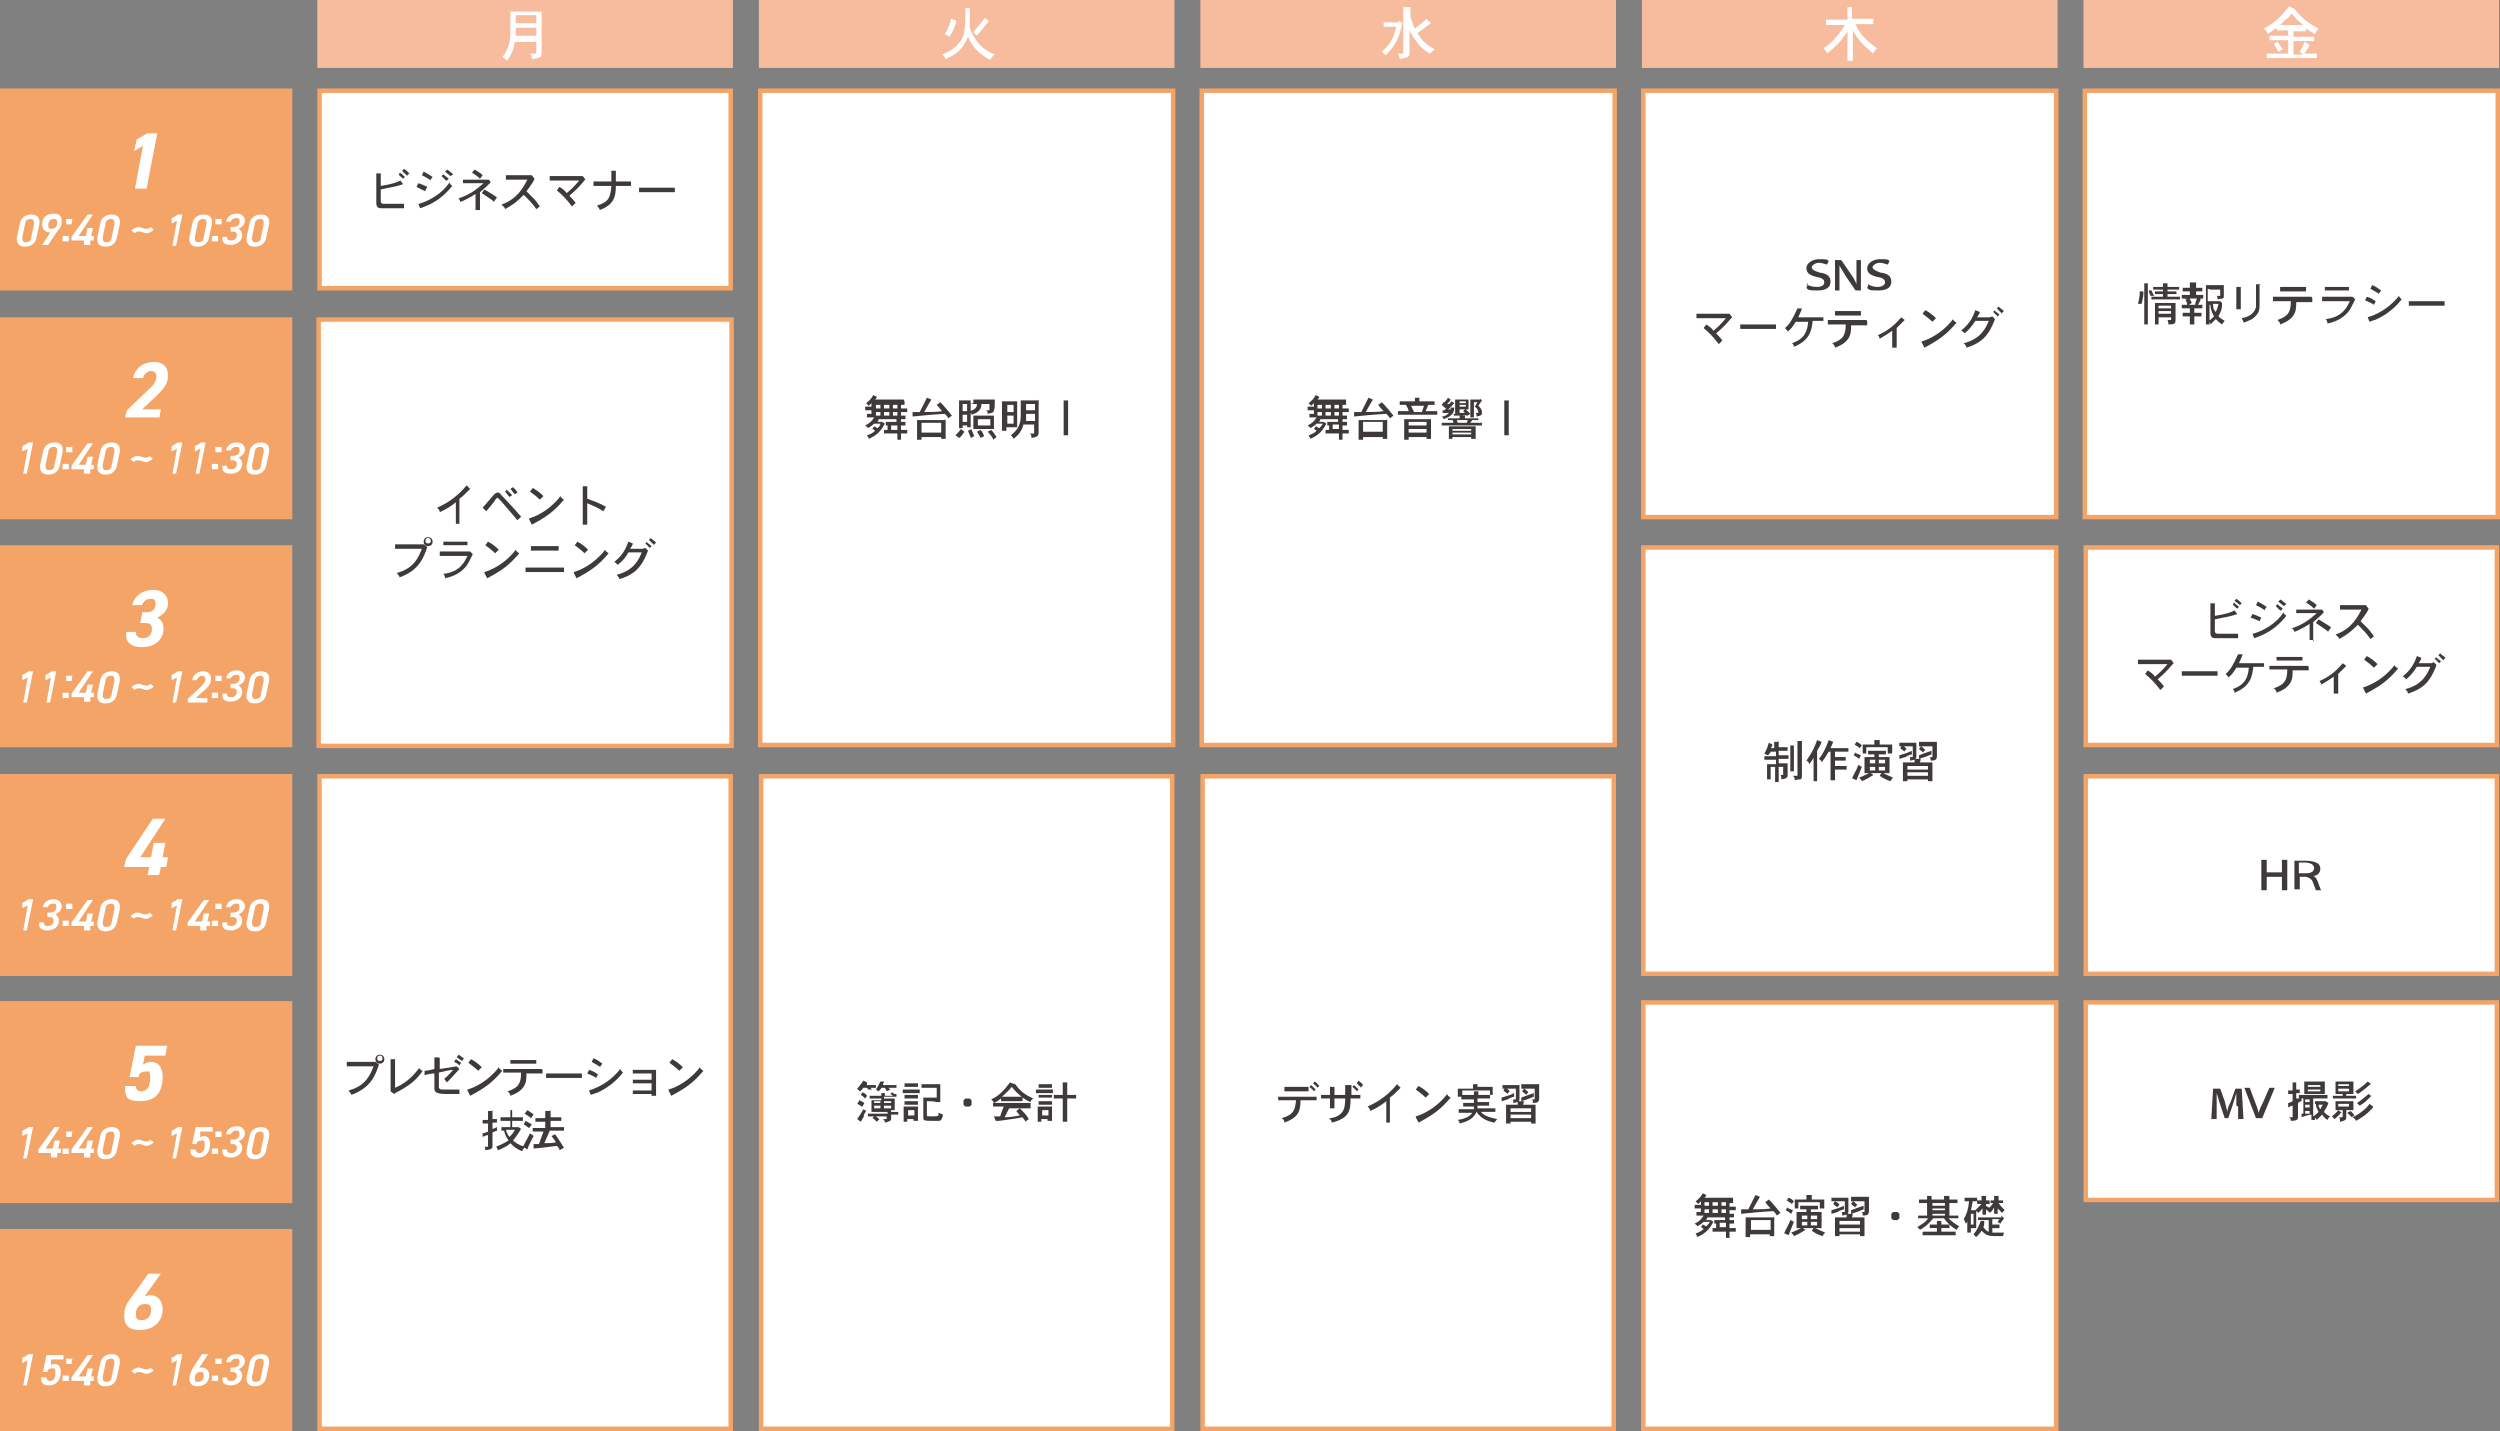<?xml version="1.0" encoding="UTF-8"?>
<svg id="uuid-33e3d03e-6d43-4105-9bc5-8b936514da98" xmlns="http://www.w3.org/2000/svg" version="1.1" viewBox="0 0 279.7 160.1">
  <rect x="0" y="0" width="279.7" height="160.1" fill="#808080" stroke="none"/>
  <!-- Generator: Adobe Illustrator 29.3.1, SVG Export Plug-In . SVG Version: 2.1.0 Build 151)  -->
  <defs>
    <style>
      .st0 {
        fill: #3e3a39;
      }

      .st1 {
        fill: #fff;
      }

      .st2 {
        fill: #f4a466;
      }

      .st3 {
        fill: #f7bb9e;
      }
    </style>
  </defs>
  <g id="uuid-cccac5e4-4f1b-4655-9775-b0cebd3752e1">
    <g>
      <g>
        <rect class="st1" x="35.7" y="86.8" width="46" height="73"/>
        <path class="st2" d="M81.5,87.1v72.5h-45.5v-72.5h45.5M82,86.6h-46.5v73.5h46.5v-73.5h0Z"/>
      </g>
      <rect class="st3" x="35.5" y="0" width="46.5" height="7.6"/>
      <rect class="st3" x="84.9" y="0" width="46.5" height="7.6"/>
      <rect class="st3" x="134.3" y="0" width="46.5" height="7.6"/>
      <rect class="st3" x="183.7" y="0" width="46.5" height="7.6"/>
      <rect class="st3" x="233.1" y="0" width="46.5" height="7.6"/>
      <g>
        <rect class="st1" x="35.8" y="10.2" width="46" height="22.1"/>
        <path class="st2" d="M81.5,10.4v21.6h-45.5V10.4h45.5M82,9.9h-46.5v22.6h46.5V9.9h0Z"/>
      </g>
      <path class="st1" d="M60.6,1.1v4.8c0,.4,0,.6-1.1.7,0-.2,0-.4-.2-.6h.6c0,0,.1,0,.1-.1v-1.2h-2.4c-.2,1.2-.6,1.7-.9,2.1-.1-.2-.3-.3-.5-.4.8-1,.9-2,.9-2.8,0-.2,0-.4,0-2.3h3.5ZM60,4v-.9h-2.3c0,.3,0,.6,0,.9h2.4,0ZM57.7,1.7v.9h2.3v-.9h-2.3Z"/>
      <path class="st1" d="M108.5.9c0,.2,0,.4,0,.6,0,.4,0,.8,0,1.7.2.4.3.6.4.8.7,1.2,1.4,1.7,2.4,2.1-.2.1-.4.4-.5.6-1-.5-1.9-1.2-2.5-2.6-.4.9-.8,1.8-2.5,2.5-.1-.2-.2-.4-.4-.5,1.3-.5,1.8-1.1,2.2-1.7.4-.8.4-1.9.4-3.5h.7ZM107,2.3c-.1.6-.4,1.3-.8,1.8l-.5-.3c.3-.5.5-.8.7-1.7,0,0,.6.2.6.2ZM110.6,2.4c-.4.5-.8,1-1.3,1.6-.1-.1-.3-.3-.4-.4.5-.6.9-1.1,1.3-1.6l.5.4h0Z"/>
      <path class="st1" d="M156.5,2.3l.4.3c-.4,1.8-.8,2.5-1.9,3.6-.1-.2-.3-.3-.4-.4,1.1-1,1.4-1.8,1.6-2.8h-1.4v-.5h1.7c0,0,0,0,0,0ZM157.8.8v1.1c.2.6.3.9.5,1.3.7-.6.8-.6,1.3-1.1l.5.5c-.4.3-.8.6-1.5,1.1.3.5.7,1.2,1.9,1.8-.2.2-.3.3-.5.5-.9-.5-1.3-1-1.7-1.6-.2-.2-.2-.3-.6-1v2.5c0,.4,0,.5-1.1.7,0-.2-.1-.4-.2-.6h.6c0,0,0,0,0,0V.8h.6,0Z"/>
      <path class="st1" d="M207.2.8v1.3h2.4v.6h-2c.4,1.1,1.4,2,2.4,2.7-.2.2-.4.4-.4.6-1.1-.9-1.7-1.5-2.3-2.6v3.4h-.6v-3.3c-.7,1.1-1.3,1.7-2.3,2.5,0-.2-.2-.4-.4-.6,1-.6,1.8-1.6,2.4-2.6h-2.1v-.6h2.4V.8h.6,0Z"/>
      <path class="st1" d="M256.7,1h0c.9,1.2,2.1,1.9,2.7,2.2-.2.2-.3.4-.4.6-.4-.2-.7-.4-1-.6v.3h-1.4v.6h2.3v.5h-2.3v1.5h1.1c-.2-.1-.3-.2-.4-.3.2-.4.4-.7.5-1.1l.6.3c-.2.5-.4.7-.6,1h1.4v.5h-5.6v-.5h2.4v-1.5h-2.1v-.5h2.1v-.6h-1.3v-.3c-.4.3-.5.4-1,.7-.1-.3-.2-.4-.4-.6.3-.2.6-.4,1.1-.7.5-.4,1.1-1,1.7-1.8l.6.3h0ZM254.8,4.7c.2.2.3.4.6.8l-.5.3c-.1-.2-.2-.4-.5-.9l.5-.3h0ZM257.7,2.8c-.5-.4-.9-.7-.9-.8,0-.1-.2-.2-.4-.5-.3.4-.5.6-.8.8-.1.1-.3.3-.5.5h2.7,0Z"/>
      <g>
        <rect class="st1" x="35.6" y="35.7" width="46.2" height="47.7"/>
        <path class="st2" d="M81.6,36v47.2h-45.7v-47.2h45.7M82.1,35.5h-46.7v48.2h46.7v-48.2h0Z"/>
      </g>
      <g>
        <rect class="st1" x="233.3" y="86.8" width="46" height="22.1"/>
        <path class="st2" d="M279.1,87.1v21.6h-45.5v-21.6h45.5M279.6,86.6h-46.5v22.6h46.5v-22.6h0Z"/>
      </g>
      <g>
        <rect class="st1" x="233.3" y="112.2" width="46" height="22.1"/>
        <path class="st2" d="M279.1,112.4v21.6h-45.5v-21.6h45.5M279.6,111.9h-46.5v22.6h46.5v-22.6h0Z"/>
      </g>
      <g>
        <rect class="st1" x="183.8" y="112.2" width="46.2" height="47.7"/>
        <path class="st2" d="M229.8,112.4v47.2h-45.7v-47.2h45.7M230.3,111.9h-46.7v48.2h46.7v-48.2h0Z"/>
      </g>
      <g>
        <rect class="st1" x="183.8" y="10.2" width="46.2" height="47.7"/>
        <path class="st2" d="M229.8,10.4v47.2h-45.7V10.4h45.7M230.3,9.9h-46.7v48.2h46.7V9.9h0Z"/>
      </g>
      <g>
        <rect class="st1" x="134.5" y="86.8" width="46" height="73"/>
        <path class="st2" d="M180.3,87.1v72.5h-45.5v-72.5h45.5M180.8,86.6h-46.5v73.5h46.5v-73.5h0Z"/>
      </g>
      <rect class="st2" x="0" y="9.9" width="32.7" height="22.6"/>
      <rect class="st2" x="0" y="35.5" width="32.7" height="22.6"/>
      <rect class="st2" x="0" y="61" width="32.7" height="22.6"/>
      <rect class="st2" x="0" y="86.6" width="32.7" height="22.6"/>
      <path class="st1" d="M16.4,21.1h-1.3l.9-4.8-1,.6.3-1.3,1.2-.7h1.1s-1.2,6.2-1.2,6.2Z"/>
      <g>
        <path class="st1" d="M4.1,26.5c-.1.7-.6,1.1-1.3,1.1s-1-.4-.9-1.1l.3-1.4c.1-.7.6-1.1,1.3-1.1s1,.4.9,1.1c0,0-.3,1.4-.3,1.4ZM3.4,24.5c-.3,0-.6.2-.6.6l-.3,1.4c0,.4,0,.6.4.6s.6-.2.6-.6l.3-1.4c0-.4,0-.6-.4-.6Z"/>
        <path class="st1" d="M5.8,26c-.1,0-.2,0-.3,0-.4,0-.8-.4-.8-.9,0-.8.6-1.2,1.3-1.2s.9.3.9.9-.2.7-.5,1.1l-1,1.5h-.7l1-1.5h0ZM6,24.5c-.4,0-.6.3-.6.7s.1.4.4.4c.4,0,.6-.3.6-.7s-.1-.4-.4-.4Z"/>
        <path class="st1" d="M7.6,27h-.6v-.6h.7v.6ZM8,25.1h-.6v-.6h.7s-.1.6-.1.6Z"/>
        <path class="st1" d="M10.4,24l-1.6,2.4h.8l.2-.9h.6l-.2.9h.3v.5h-.4v.5h-.7v-.5c.1,0-1.4,0-1.4,0v-.4c0,0,1.8-2.5,1.8-2.5h.6Z"/>
        <path class="st1" d="M13.1,26.5c-.1.7-.6,1.1-1.3,1.1s-1-.4-.9-1.1l.3-1.4c.1-.7.6-1.1,1.3-1.1s1,.4.9,1.1c0,0-.3,1.4-.3,1.4ZM12.4,24.5c-.3,0-.6.2-.6.6l-.3,1.4c0,.4,0,.6.4.6s.6-.2.6-.6l.3-1.4c0-.4,0-.6-.4-.6Z"/>
        <path class="st1" d="M15.6,25.9c-.2,0-.4,0-.5.2l-.4-.3c.2-.2.5-.4.8-.4s.5.2.8.2.4,0,.5-.2l.4.3c-.2.2-.5.4-.8.4s-.5-.2-.8-.2Z"/>
        <path class="st1" d="M19.9,27.5h-.6l.5-2.8-.6.3v-.6c.1,0,.7-.4.7-.4h.5l-.7,3.5h0Z"/>
        <path class="st1" d="M23.4,26.5c-.1.7-.6,1.1-1.3,1.1s-1-.4-.9-1.1l.3-1.4c.1-.7.6-1.1,1.3-1.1s1,.4.9,1.1c0,0-.3,1.4-.3,1.4ZM22.7,24.5c-.3,0-.6.2-.6.6l-.3,1.4c0,.4,0,.6.4.6s.6-.2.6-.6l.3-1.4c0-.4,0-.6-.4-.6Z"/>
        <path class="st1" d="M24.3,27h-.6v-.6h.7v.6ZM24.7,25.1h-.6v-.6h.7v.6Z"/>
        <path class="st1" d="M25.9,25.4h.2c.4,0,.7-.2.7-.6s-.1-.4-.4-.4-.5.2-.6.4h-.5c.1-.6.6-.9,1.2-.9s.9.4.9.8-.3.7-.7.9c.2.1.4.4.4.7,0,.6-.5,1.1-1.3,1.1s-1-.4-.9-.9h.5c0,.3.1.4.5.4s.6-.3.6-.6-.2-.4-.5-.4h-.2v-.5c0,0,0,0,0,0Z"/>
        <path class="st1" d="M29.8,26.5c-.1.7-.6,1.1-1.3,1.1s-1-.4-.9-1.1l.3-1.4c.1-.7.6-1.1,1.3-1.1s1,.4.9,1.1c0,0-.3,1.4-.3,1.4ZM29.1,24.5c-.3,0-.6.2-.6.6l-.3,1.4c0,.4,0,.6.4.6s.6-.2.6-.6l.3-1.4c0-.4,0-.6-.4-.6Z"/>
      </g>
      <path class="st1" d="M17.8,46.7h-3.8l.2-.8,2.5-2.4c.6-.5.8-1,.8-1.4s-.3-.6-.6-.6-.8.3-.9.8h-1.1c.2-1.1,1.1-1.8,2.3-1.8s1.6.7,1.6,1.6-.7,1.6-1.3,2.2l-1.6,1.5h2.1l-.2,1.1h0Z"/>
      <g>
        <path class="st1" d="M3.2,53h-.6l.5-2.8-.6.3v-.6c.1,0,.7-.4.7-.4h.5l-.7,3.5h0Z"/>
        <path class="st1" d="M6.7,52c-.1.7-.6,1.1-1.3,1.1s-1-.4-.9-1.1l.3-1.4c.1-.7.6-1.1,1.3-1.1s1,.4.9,1.1c0,0-.3,1.4-.3,1.4ZM6,50c-.3,0-.6.2-.6.6l-.3,1.4c0,.4,0,.6.4.6s.6-.2.6-.6l.3-1.4c0-.4,0-.6-.4-.6Z"/>
        <path class="st1" d="M7.6,52.5h-.6v-.6h.7v.6ZM8,50.6h-.6v-.6h.7v.6Z"/>
        <path class="st1" d="M10.4,49.6l-1.6,2.4h.8l.2-.9h.6l-.2.9h.3v.5h-.4v.5h-.7v-.5c.1,0-1.4,0-1.4,0v-.4c0,0,1.8-2.5,1.8-2.5h.6Z"/>
        <path class="st1" d="M13.1,52c-.1.7-.6,1.1-1.3,1.1s-1-.4-.9-1.1l.3-1.4c.1-.7.6-1.1,1.3-1.1s1,.4.9,1.1l-.3,1.4ZM12.4,50c-.3,0-.6.2-.6.6l-.3,1.4c0,.4,0,.6.4.6s.6-.2.6-.6l.3-1.4c0-.4,0-.6-.4-.6Z"/>
        <path class="st1" d="M15.5,51.5c-.2,0-.4,0-.5.2l-.4-.3c.2-.2.5-.4.8-.4s.5.2.8.2.4,0,.5-.2l.4.3c-.2.2-.5.4-.8.4s-.5-.2-.8-.2Z"/>
        <path class="st1" d="M19.9,53h-.6l.5-2.8-.6.3v-.6c.1,0,.7-.4.7-.4h.5l-.7,3.5h0Z"/>
        <path class="st1" d="M22.5,53h-.6l.5-2.8-.6.3v-.6c.1,0,.7-.4.7-.4h.5l-.7,3.5h0Z"/>
        <path class="st1" d="M24.3,52.5h-.6v-.6h.7v.6ZM24.7,50.6h-.6v-.6h.7v.6Z"/>
        <path class="st1" d="M25.9,51h.2c.4,0,.7-.2.7-.6s-.1-.4-.4-.4-.5.2-.6.4h-.5c.1-.6.6-.9,1.2-.9s.9.4.9.8-.3.7-.7.9c.2.1.4.4.4.7,0,.6-.5,1.1-1.3,1.1s-1-.4-.9-.9h.5c0,.3.1.4.5.4s.6-.3.6-.6-.2-.4-.5-.4h-.2v-.5c0,0,0,0,0,0Z"/>
        <path class="st1" d="M29.8,52c-.1.7-.6,1.1-1.3,1.1s-1-.4-.9-1.1l.3-1.4c.1-.7.6-1.1,1.3-1.1s1,.4.9,1.1l-.3,1.4ZM29.1,50c-.3,0-.6.2-.6.6l-.3,1.4c0,.4,0,.6.4.6s.6-.2.6-.6l.3-1.4c0-.4,0-.6-.4-.6Z"/>
      </g>
      <path class="st1" d="M15.9,68.5h.5c.6,0,1-.3,1-.9s-.2-.6-.6-.6-.8.3-.9.7h-1.1c.2-1,1.1-1.7,2.3-1.7s1.7.7,1.7,1.5-.6,1.3-1.2,1.6c.4.2.7.6.7,1.2,0,1.2-.9,2.1-2.4,2.1s-1.9-.8-1.8-1.7h1.1c0,.4.2.7.8.7s1-.4,1-1-.3-.7-.8-.7h-.5l.2-1.1h0Z"/>
      <g>
        <path class="st1" d="M3.2,78.6h-.6l.5-2.8-.6.3v-.6c.1,0,.7-.4.7-.4h.5l-.7,3.5h0Z"/>
        <path class="st1" d="M5.8,78.6h-.6l.5-2.8-.6.3v-.6c.1,0,.7-.4.7-.4h.5l-.7,3.5h0Z"/>
        <path class="st1" d="M7.6,78.1h-.6v-.6h.7v.6ZM8,76.2h-.6v-.6h.7s-.1.6-.1.6Z"/>
        <path class="st1" d="M10.4,75.1l-1.6,2.4h.8l.2-.9h.6l-.2.9h.3v.5h-.4v.5h-.7v-.5c.1,0-1.4,0-1.4,0v-.4c0,0,1.8-2.5,1.8-2.5h.6Z"/>
        <path class="st1" d="M13.1,77.6c-.1.7-.6,1.1-1.3,1.1s-1-.4-.9-1.1l.3-1.4c.1-.7.6-1.1,1.3-1.1s1,.4.9,1.1l-.3,1.4ZM12.4,75.6c-.3,0-.6.2-.6.6l-.3,1.4c0,.4,0,.6.4.6s.6-.2.6-.6l.3-1.4c0-.4,0-.6-.4-.6Z"/>
        <path class="st1" d="M15.6,77c-.2,0-.4,0-.5.2l-.4-.3c.2-.2.5-.4.8-.4s.5.2.8.2.4,0,.5-.2l.4.3c-.2.2-.5.4-.8.4s-.5-.2-.8-.2Z"/>
        <path class="st1" d="M19.9,78.6h-.6l.5-2.8-.6.3v-.6c.1,0,.7-.4.7-.4h.5l-.7,3.5h0Z"/>
        <path class="st1" d="M23.1,78.6h-2.1v-.4c0,0,1.5-1.4,1.5-1.4.3-.3.5-.6.5-.8s-.2-.4-.4-.4-.5.2-.6.5h-.5c.1-.6.6-1,1.2-1s.9.3.9.9-.4.9-.7,1.2l-1,.9h1.3v.5c0,0,0,0,0,0Z"/>
        <path class="st1" d="M24.3,78.1h-.6v-.6h.7v.6ZM24.7,76.2h-.6v-.6h.7v.6Z"/>
        <path class="st1" d="M25.9,76.5h.2c.4,0,.7-.2.7-.6s-.1-.4-.4-.4-.5.2-.6.4h-.5c.1-.6.6-.9,1.2-.9s.9.4.9.8-.3.7-.7.9c.2.1.4.4.4.7,0,.6-.5,1.1-1.3,1.1s-1-.4-.9-.9h.5c0,.3.1.4.5.4s.6-.3.6-.6-.2-.4-.5-.4h-.2v-.5c0,0,0,0,0,0Z"/>
        <path class="st1" d="M29.8,77.6c-.1.7-.6,1.1-1.3,1.1s-1-.4-.9-1.1l.3-1.4c.1-.7.6-1.1,1.3-1.1s1,.4.9,1.1l-.3,1.4ZM29.1,75.6c-.3,0-.6.2-.6.6l-.3,1.4c0,.4,0,.6.4.6s.6-.2.6-.6l.3-1.4c0-.4,0-.6-.4-.6Z"/>
      </g>
      <path class="st1" d="M18.5,91.6l-2.8,4.3h1.2l.3-1.6h1.3l-.3,1.6h.6l-.2,1.1h-.6l-.2.9h-1.3l.2-.9h-2.8l.2-.9,3-4.5h1.4Z"/>
      <g>
        <path class="st1" d="M3.2,104.1h-.6l.5-2.8-.6.3v-.6c.1,0,.7-.4.7-.4h.5l-.7,3.5h0Z"/>
        <path class="st1" d="M5.4,102.1h.2c.4,0,.7-.2.7-.6s-.1-.4-.4-.4-.5.2-.6.4h-.5c.1-.6.6-.9,1.2-.9s.9.4.9.8-.3.7-.7.9c.2.1.4.4.4.7,0,.6-.5,1.1-1.3,1.1s-1-.4-.9-.9h.5c0,.3.1.4.5.4s.6-.3.6-.6-.2-.4-.5-.4h-.2v-.5c0,0,0,0,0,0Z"/>
        <path class="st1" d="M7.6,103.6h-.6v-.6h.7v.6ZM8,101.7h-.6v-.6h.7v.6Z"/>
        <path class="st1" d="M10.4,100.7l-1.6,2.4h.8l.2-.9h.6l-.2.9h.3v.5h-.4v.5h-.7v-.5c.1,0-1.4,0-1.4,0v-.4c0,0,1.8-2.5,1.8-2.5h.6Z"/>
        <path class="st1" d="M13.1,103.1c-.1.7-.6,1.1-1.3,1.1s-1-.4-.9-1.1l.3-1.4c.1-.7.6-1.1,1.3-1.1s1,.4.9,1.1l-.3,1.4ZM12.4,101.1c-.3,0-.6.2-.6.6l-.3,1.4c0,.4,0,.6.4.6s.6-.2.6-.6l.3-1.4c0-.4,0-.6-.4-.6Z"/>
        <path class="st1" d="M15.5,102.6c-.2,0-.4,0-.5.2l-.4-.3c.2-.2.5-.4.8-.4s.5.2.8.2.4,0,.5-.2l.4.3c-.2.2-.5.4-.8.4s-.5-.2-.8-.2Z"/>
        <path class="st1" d="M19.9,104.1h-.6l.5-2.8-.6.3v-.6c.1,0,.7-.4.7-.4h.5l-.7,3.5h0Z"/>
        <path class="st1" d="M23.4,100.7l-1.6,2.4h.8l.2-.9h.6l-.2.9h.3v.5h-.4v.5h-.7v-.5c.1,0-1.4,0-1.4,0v-.4c0,0,1.8-2.5,1.8-2.5h.6Z"/>
        <path class="st1" d="M24.3,103.6h-.6v-.6h.7v.6ZM24.7,101.7h-.6v-.6h.7v.6Z"/>
        <path class="st1" d="M25.9,102.1h.2c.4,0,.7-.2.7-.6s-.1-.4-.4-.4-.5.2-.6.4h-.5c.1-.6.6-.9,1.2-.9s.9.4.9.8-.3.7-.7.9c.2.1.4.4.4.7,0,.6-.5,1.1-1.3,1.1s-1-.4-.9-.9h.5c0,.3.1.4.5.4s.6-.3.6-.6-.2-.4-.5-.4h-.2v-.5c0,0,0,0,0,0Z"/>
        <path class="st1" d="M29.8,103.1c-.1.7-.6,1.1-1.3,1.1s-1-.4-.9-1.1l.3-1.4c.1-.7.6-1.1,1.3-1.1s1,.4.9,1.1l-.3,1.4ZM29.1,101.1c-.3,0-.6.2-.6.6l-.3,1.4c0,.4,0,.6.4.6s.6-.2.6-.6l.3-1.4c0-.4,0-.6-.4-.6Z"/>
      </g>
      <rect class="st2" x="0" y="112" width="32.7" height="22.6"/>
      <path class="st1" d="M15.6,120.5h-1.1l.7-3.5h3.5l-.2,1.1h-2.3l-.2,1c.2-.1.5-.3.9-.3.8,0,1.3.6,1.3,1.7,0,1.7-.8,2.7-2.5,2.7s-1.7-.6-1.7-1.7h1.2c0,.4.2.6.6.6.6,0,1-.5,1-1.5s-.2-.7-.6-.7-.6.2-.7.5h0Z"/>
      <g>
        <path class="st1" d="M3.2,129.6h-.6l.5-2.8-.6.3v-.6c.1,0,.7-.4.7-.4h.5l-.7,3.5h0Z"/>
        <path class="st1" d="M6.7,126.1l-1.6,2.4h.8l.2-.9h.6l-.2.9h.3v.5h-.4v.5h-.7v-.5c0,0-1.4,0-1.4,0v-.4c0,0,1.8-2.5,1.8-2.5h.6Z"/>
        <path class="st1" d="M7.6,129.1h-.6v-.6h.7v.6ZM8,127.2h-.6v-.6h.7s-.1.6-.1.6Z"/>
        <path class="st1" d="M10.4,126.1l-1.6,2.4h.8l.2-.9h.6l-.2.9h.3v.5h-.4v.5h-.7v-.5c.1,0-1.4,0-1.4,0v-.4c0,0,1.8-2.5,1.8-2.5h.6Z"/>
        <path class="st1" d="M13.1,128.6c-.1.7-.6,1.1-1.3,1.1s-1-.4-.9-1.1l.3-1.4c.1-.7.6-1.1,1.3-1.1s1,.4.9,1.1l-.3,1.4ZM12.4,126.6c-.3,0-.6.2-.6.6l-.3,1.4c0,.4,0,.6.4.6s.6-.2.6-.6l.3-1.4c0-.4,0-.6-.4-.6Z"/>
        <path class="st1" d="M15.6,128c-.2,0-.4,0-.5.2l-.4-.3c.2-.2.5-.4.8-.4s.5.2.8.2.4,0,.5-.2l.4.3c-.2.2-.5.4-.8.4s-.5-.2-.8-.2Z"/>
        <path class="st1" d="M19.9,129.6h-.6l.5-2.8-.6.3v-.6c.1,0,.7-.4.7-.4h.5l-.7,3.5h0Z"/>
        <path class="st1" d="M22,128h-.5l.4-1.9h1.9v.5h-1.4v.7c0-.1.2-.2.4-.2.5,0,.7.4.7.9,0,.9-.5,1.5-1.3,1.5s-.9-.4-.9-.9h.6c0,.2.1.4.4.4.4,0,.6-.3.6-.9s-.1-.5-.4-.5-.4.1-.5.3h0Z"/>
        <path class="st1" d="M24.3,129.1h-.6v-.6h.7v.6ZM24.7,127.2h-.6v-.6h.7v.6Z"/>
        <path class="st1" d="M25.9,127.5h.2c.4,0,.7-.2.7-.6s-.1-.4-.4-.4-.5.2-.6.4h-.5c.1-.6.6-.9,1.2-.9s.9.4.9.8-.3.7-.7.9c.2.1.4.4.4.7,0,.6-.5,1.1-1.3,1.1s-1-.4-.9-.9h.5c0,.3.1.4.5.4s.6-.3.6-.6-.2-.4-.5-.4h-.2v-.5c0,0,0,0,0,0Z"/>
        <path class="st1" d="M29.8,128.6c-.1.7-.6,1.1-1.3,1.1s-1-.4-.9-1.1l.3-1.4c.1-.7.6-1.1,1.3-1.1s1,.4.9,1.1l-.3,1.4ZM29.1,126.6c-.3,0-.6.2-.6.6l-.3,1.4c0,.4,0,.6.4.6s.6-.2.6-.6l.3-1.4c0-.4,0-.6-.4-.6Z"/>
      </g>
      <rect class="st2" x="0" y="137.5" width="32.7" height="22.6"/>
      <path class="st1" d="M16.2,145c.2,0,.4-.1.6-.1.9,0,1.4.7,1.4,1.6,0,1.4-1.1,2.3-2.5,2.3s-1.8-.6-1.8-1.6.3-1.4.9-2.2l1.8-2.5h1.4l-1.8,2.5h0ZM15.9,147.7c.6,0,1-.5,1-1.1s-.2-.7-.7-.7c-.7,0-1,.5-1,1.1s.2.7.7.7h0Z"/>
      <g>
        <path class="st1" d="M3.2,155h-.6l.5-2.8-.6.3v-.6c.1,0,.7-.4.7-.4h.5l-.7,3.5h0Z"/>
        <path class="st1" d="M5.3,153.5h-.5l.4-1.9h1.9v.5h-1.4v.7c0-.1.2-.2.4-.2.5,0,.7.4.7.9,0,.9-.5,1.5-1.3,1.5s-.9-.4-.9-.9h.6c0,.2.1.4.4.4.4,0,.6-.3.6-.9s-.1-.5-.4-.5-.4.1-.5.3h0Z"/>
        <path class="st1" d="M7.6,154.5h-.6v-.6h.7v.6ZM8,152.6h-.6v-.6h.7s-.1.6-.1.6Z"/>
        <path class="st1" d="M10.4,151.6l-1.6,2.4h.8l.2-.9h.6l-.2.9h.3v.5h-.4v.5h-.7v-.5c.1,0-1.4,0-1.4,0v-.4c0,0,1.8-2.5,1.8-2.5h.6Z"/>
        <path class="st1" d="M13.1,154c-.1.7-.6,1.1-1.3,1.1s-1-.4-.9-1.1l.3-1.4c.1-.7.6-1.1,1.3-1.1s1,.4.9,1.1l-.3,1.4ZM12.4,152c-.3,0-.6.2-.6.6l-.3,1.4c0,.4,0,.6.4.6s.6-.2.6-.6l.3-1.4c0-.4,0-.6-.4-.6Z"/>
        <path class="st1" d="M15.6,153.5c-.2,0-.4,0-.5.2l-.4-.3c.2-.2.5-.4.8-.4s.5.2.8.2.4,0,.5-.2l.4.3c-.2.2-.5.4-.8.4s-.5-.2-.8-.2Z"/>
        <path class="st1" d="M19.9,155h-.6l.5-2.8-.6.3v-.6c.1,0,.7-.4.7-.4h.5l-.7,3.5h0Z"/>
        <path class="st1" d="M22.3,153c.1,0,.2,0,.3,0,.4,0,.8.3.8.9,0,.8-.6,1.2-1.3,1.2s-.9-.4-.9-.9.2-.7.4-1.2l1-1.5h.7l-1,1.5h0ZM22.2,154.6c.4,0,.6-.3.6-.7s-.1-.4-.4-.4c-.4,0-.6.3-.6.7s.1.4.4.4Z"/>
        <path class="st1" d="M24.3,154.5h-.6v-.6h.7v.6ZM24.7,152.6h-.6v-.6h.7v.6Z"/>
        <path class="st1" d="M25.9,153h.2c.4,0,.7-.2.7-.6s-.1-.4-.4-.4-.5.2-.6.4h-.5c.1-.6.6-.9,1.2-.9s.9.4.9.8-.3.7-.7.9c.2.1.4.4.4.7,0,.6-.5,1.1-1.3,1.1s-1-.4-.9-.9h.5c0,.3.1.4.5.4s.6-.3.6-.6-.2-.4-.5-.4h-.2v-.5c0,0,0,0,0,0Z"/>
        <path class="st1" d="M29.8,154c-.1.7-.6,1.1-1.3,1.1s-1-.4-.9-1.1l.3-1.4c.1-.7.6-1.1,1.3-1.1s1,.4.9,1.1l-.3,1.4ZM29.1,152c-.3,0-.6.2-.6.6l-.3,1.4c0,.4,0,.6.4.6s.6-.2.6-.6l.3-1.4c0-.4,0-.6-.4-.6Z"/>
      </g>
      <g>
        <rect class="st1" x="134.4" y="10.2" width="46.2" height="73.2"/>
        <path class="st2" d="M180.4,10.4v72.7h-45.7V10.4h45.7M180.9,9.9h-46.7v73.7h46.7V9.9h0Z"/>
      </g>
      <g>
        <rect class="st1" x="85.1" y="10.2" width="46.2" height="73.2"/>
        <path class="st2" d="M131,10.4v72.7h-45.7V10.4h45.7M131.5,9.9h-46.7v73.7h46.7V9.9h0Z"/>
      </g>
      <g>
        <path class="st0" d="M101.2,44.9v.4s-.4,0-.4,0v.4h.7v.4h-.7v.4h.5v.4h-.5v.3h.5v.4h-.5v.5h.7v.4h-.7v.7h-.4v-.7h-1.5v-.4h.4v-.5h-.2v-.4h1.2v-.3h-2.1.1c0,.2-.1.3-.2.3h.6s.3.2.3.2c-.4.7-.7,1.2-1.8,1.7,0-.1-.1-.2-.2-.4.3-.1.6-.2.9-.5,0,0-.2-.2-.3-.2l.2-.3c.1,0,.3.2.4.2.1-.1.3-.3.3-.5h-.7c-.2.2-.5.4-.7.5,0-.1-.2-.2-.3-.3.4-.2.7-.4,1-.9h-.8v-.4h.5v-.4h-.7v-.4h.7v-.4c0,0-.2.2-.3.3,0,0-.2-.2-.3-.3.3-.2.6-.5.8-.9l.4.2c0,.1-.1.2-.2.3h3.2,0ZM98,45.3v.4h.5v-.4h-.5ZM98,46.1v.4h.5v-.4h-.5ZM98.9,45.3v.4h.6v-.4h-.6ZM98.9,46.1v.4h.6v-.4h-.6ZM99.7,47.6v.5h.7v-.5h-.7ZM99.9,45.3v.4h.5v-.4h-.5ZM99.9,46.1v.4h.5v-.4h-.5Z"/>
        <path class="st0" d="M104.2,44.7c-.3.5-.4.7-.8,1.4.4,0,1.5,0,2-.1-.2-.2-.3-.4-.6-.7l.4-.3c.5.5.9,1,1.3,1.5l-.4.3c-.1-.2-.2-.3-.4-.5-1.7.1-2.5.2-3.6.3v-.5c.1,0,.5,0,.8,0,.2-.4.3-.6.8-1.6l.5.2h0ZM105.8,46.9v2.2h-.5v-.2h-2.2v.3h-.5v-2.2s3.1,0,3.1,0ZM103.1,47.3v1.1h2.2v-1.1h-2.2Z"/>
        <path class="st0" d="M107.9,48.3c-.2.3-.4.6-.6.7l-.4-.3c.2-.2.4-.4.6-.7l.4.3h0ZM108.6,44.8v3h-.4v-.2h-.5v.3h-.4v-3.1h1.4ZM107.7,45.2v.8h.5v-.8h-.5ZM107.7,46.4v.8h.5v-.8h-.5ZM108.7,48.1c.1.2.2.5.3.7l-.4.2c0-.2-.2-.5-.3-.8l.4-.2h0ZM108.9,45.1v-.4h2.4c0,.6,0,1-.1,1.2,0,.2-.1.3-.7.4,0-.2,0-.3-.2-.4h.4c0,0,0,0,0,0,0,0,0-.5,0-.7h-.9c0,.4-.1.9-1.1,1.2,0-.1-.1-.2-.2-.4.7-.2.8-.5.8-.8h-.7ZM111.2,46.5v1.5h-2.3v-1.5h2.3ZM109.4,46.9v.7h1.4v-.7h-1.4ZM109.7,48.1c.2.2.3.4.4.7l-.4.2c-.1-.3-.3-.5-.4-.7l.4-.2h0ZM111.1,49.1c-.1-.2-.3-.5-.6-.8l.4-.2c.2.2.4.5.6.8l-.4.3h0Z"/>
        <path class="st0" d="M113.8,44.9v2.9h-1.2v.4h-.5v-3.3s1.6,0,1.6,0ZM112.7,45.3v.8h.7v-.8h-.7ZM112.7,46.5v.9h.7v-.9h-.7ZM116.2,44.7v3.7c0,.4-.2.5-.8.6,0-.2,0-.4-.2-.5h.5c0,0,0,0,0,0v-1h-1.2c-.2.8-.6,1.2-1.1,1.6,0-.1-.2-.3-.3-.4.9-.7,1.1-1.4,1.1-2.2,0-.3,0-.6,0-1.7h1.9ZM115.8,47.1v-.8h-1c0,.2,0,.5,0,.8h1.1ZM114.8,45.2v.7h1v-.7h-1Z"/>
        <path class="st0" d="M119.5,44.8v3.9h-.5v-3.9h.5Z"/>
      </g>
      <g>
        <path class="st0" d="M150.6,44.9v.4s-.4,0-.4,0v.4h.7v.4h-.7v.4h.5v.4h-.5v.3h.5v.4h-.5v.5h.7v.4h-.7v.7h-.4v-.7h-1.5v-.4h.4v-.5h-.2v-.4h1.2v-.3h-2.1.1c0,.2-.1.3-.2.3h.6s.3.2.3.2c-.4.7-.7,1.2-1.8,1.7,0-.1-.1-.2-.2-.4.3-.1.6-.2.9-.5,0,0-.2-.2-.3-.2l.2-.3c.1,0,.3.2.4.2.1-.1.3-.3.4-.5h-.7c-.2.2-.5.4-.7.5,0-.1-.2-.2-.3-.3.4-.2.7-.4,1-.9h-.8v-.4h.5v-.4h-.7v-.4h.7v-.4c0,0-.2.2-.3.3,0,0-.2-.2-.3-.3.3-.2.6-.5.8-.9l.4.2c0,.1-.1.2-.2.3h3.2,0ZM147.4,45.3v.4h.5v-.4h-.5ZM147.4,46.1v.4h.5v-.4h-.5ZM148.3,45.3v.4h.6v-.4h-.6ZM148.3,46.1v.4h.6v-.4h-.6ZM149.1,47.5v.5h.7v-.5h-.7ZM149.3,45.3v.4h.5v-.4h-.5ZM149.3,46.1v.4h.5v-.4h-.5Z"/>
        <path class="st0" d="M153.6,44.7c-.3.5-.4.7-.8,1.4.4,0,1.5,0,2-.1-.2-.2-.4-.4-.6-.7l.4-.3c.5.5.9,1,1.3,1.5l-.4.3c-.1-.2-.2-.3-.4-.5-1.7.1-2.5.2-3.6.3v-.5c.1,0,.5,0,.8,0,.2-.4.3-.6.8-1.6l.5.2h0ZM155.2,46.9v2.2h-.5v-.2h-2.2v.3h-.5v-2.2s3.1,0,3.1,0ZM152.5,47.2v1.1h2.2v-1.1h-2.2Z"/>
        <path class="st0" d="M158.8,44.5v.4h1.7v.4h-.7c-.1.2-.2.5-.3.7h1.3v.4h-4.4v-.4h1.2c0-.2-.2-.5-.3-.7h-.7v-.4h1.7v-.4h.5ZM160.1,46.8v2.3h-.5v-.2h-2v.3h-.5v-2.3h3,0ZM157.6,47.2v.4h2v-.4h-2ZM157.6,48v.4h2v-.4h-2ZM157.9,45.4c0,.2.2.4.3.7h.9c0-.2.2-.5.2-.7h-1.4Z"/>
        <path class="st0" d="M162.3,45.8v-.2s.4,0,.4,0c0,.2,0,.5-.3.8-.3.3-.7.4-.9.5,0,0,0-.2-.2-.3.4,0,.6-.2.8-.4-.3,0-.6,0-.7,0v-.3s.2,0,.2,0l.2-.2c-.2-.1-.4-.3-.5-.4l.2-.3h.1c0,0,.3-.3.4-.5l.3.2c-.1.2-.3.4-.4.5h.2c.1,0,.2-.2.3-.3l.3.2c-.2.2-.6.7-.7.7h.3s0,0,0,0ZM164.3,44.6v1.2h-.3c.1.1.3.3.5.5l-.3.2h-.1c0-.1-.6,0-.6,0h.4v.3h1.5v.2h-.7c0,0-.1.2-.2.3h1.3v.3h-4.5v-.3h1.3c0-.1,0-.2-.1-.3h-.5v-.2h1.3v-.3h-.6c0,.1-.1-.2-.1-.2h.2v-1.6h1.5,0ZM165.1,47.7v1.4h-.5v-.2h-2.1v.2h-.4v-1.4h3ZM162.5,48v.2h2.1v-.2h-2.1ZM162.5,48.4v.2h2.1v-.2h-2.1ZM163,47c0,0,0,.2.1.3h1c0,0,.1-.2.1-.3h-1.2ZM163.3,44.9v.2h.7v-.2h-.7ZM163.3,45.3v.2h.7v-.2h-.7ZM163.3,45.8v.4c.2,0,.4,0,.6,0l-.2-.2.2-.2h-.6ZM165.6,44.6l.2.2c-.1.2-.3.4-.4.6.2.2.4.4.4.7s0,.4-.6.5c0-.1,0-.3-.1-.4h.2c.1,0,.1,0,.1-.1,0-.2-.2-.5-.4-.6l.3-.5h-.4v1.7h-.4v-2h1.1s0,0,0,0Z"/>
        <path class="st0" d="M168.8,44.8v3.9h-.5v-3.9h.5Z"/>
      </g>
      <g>
        <path class="st0" d="M147.3,122.7v.4h-1.8c0,1.2-.2,1.9-1.8,2.5,0-.2-.1-.4-.3-.5,1.4-.4,1.5-1,1.6-2h-2v-.4h4.3ZM146.4,121.6v.5h-2.7v-.5h2.7ZM146.7,121.4c.2.2.3.3.5.5l-.2.2c-.1-.2-.3-.3-.5-.5l.2-.2h0ZM147.1,121c.2.1.3.3.5.5l-.2.2c-.1-.2-.3-.3-.5-.5l.2-.2Z"/>
        <path class="st0" d="M151.2,121.4v1.1h1v.4h-1.1c0,1.3-.1,2.2-2.1,2.7,0-.2-.1-.3-.3-.5.6,0,1.3-.3,1.6-.9.2-.4.2-1.1.2-1.3h-1.2v1.1h-.5v-1.1h-1v-.4h1v-.9h.5v.9h1.2v-1.1h.5,0ZM151.5,121.4c.2.2.4.4.5.5l-.2.2c-.1-.2-.3-.3-.5-.5,0,0,.2-.2.2-.2ZM152.3,121.7c-.1-.1-.3-.3-.5-.5l.2-.3c.2.2.4.3.5.5l-.2.2Z"/>
        <path class="st0" d="M155.6,125.6h-.5v-2.4c-.5.4-1.1.8-1.8,1.1,0-.2-.1-.3-.3-.5,1.4-.6,2.5-1.5,3.3-2.5l.4.4c-.7.7-.8.8-1.2,1.1v2.8h0Z"/>
        <path class="st0" d="M158.4,124.9c.4-.1,1.7-.6,2.8-1.7.3-.3.5-.5.7-.8,0,.1.2.3.4.4-1.1,1.3-1.9,1.9-3.6,2.8l-.3-.6h0ZM159.5,122.8c-.3-.3-.7-.6-1.1-.9l.3-.4c.4.2.8.5,1.2.9l-.4.4h0Z"/>
        <path class="st0" d="M165.3,121.1v.5h1.7v.9h-.3v.4h-1.4c0,.2,0,.3,0,.4h1.3v.4h-1.3c0,.1,0,.2,0,.3h2v.4h-1.6c.2.3.7.6,1.8.8-.1.1-.2.3-.3.4-.6-.1-1.5-.4-2-1.2h0c-.3.6-.7,1-1.9,1.3,0-.2-.1-.3-.2-.4,1.2-.2,1.5-.6,1.6-.8h-1.5v-.4h1.7c0,0,0-.2,0-.3h-1.2v-.4h1.2c0-.1,0-.2,0-.4h-1.4v-.3h-.4v-.9h1.7v-.5h.5,0ZM163.6,122v.5h1.3v-.4h.5v.4h1.3v-.5h-3Z"/>
        <path class="st0" d="M169.4,122.7c-.4.1-.6.2-.7.3-.1,0-.6.2-.7.2v-.4c.7-.2,1-.3,1.4-.5v.4h0ZM170,121.3v1.6c0,.4-.2.4-.7.5,0-.1,0-.3,0-.4h.3s0,0,0,0v-1.2h-1.5v-.4h1.9ZM168.7,122.4c-.1-.1-.3-.2-.5-.4l.2-.3c.2.1.4.2.5.4l-.3.3h0ZM170,123.2h.5c0,.1-.1.4-.1.4h1.4v2.1h-.5v-.2h-2.3v.2h-.5v-2.1h1.3v-.4q.1,0,.2,0ZM169,124v.4h2.3v-.4h-2.3ZM169,124.7v.4h2.3v-.4h-2.3ZM171.6,122.7c-.5.2-.7.3-1.4.5v-.4c.5-.2.8-.3,1.4-.5v.4h0ZM170.2,121.3h2v1.6c0,.4-.2.5-.7.5,0-.2,0-.3-.1-.4h.3s0,0,0,0v-1.2h-1.5v-.4h0ZM170.8,122.5c-.1-.1-.3-.2-.5-.4l.2-.3c.1,0,.4.3.5.4l-.3.3h0Z"/>
      </g>
      <g>
        <path class="st0" d="M42.6,19.3v1.5c1.3-.2,1.8-.4,2.2-.6l.3.4c-.8.3-1.7.4-2.5.6v1.3c0,.2.1.3.3.3.2,0,.5,0,.7,0,.8,0,1.1,0,1.6,0v.5c-.3,0-.5,0-.9,0s-1.4,0-1.7,0c-.4,0-.5-.3-.5-.6v-3.3h.5,0ZM44.7,19.3c.2.1.4.3.6.5l-.2.2c-.2-.2-.4-.3-.5-.5l.2-.2h0ZM45.5,19.6c-.2-.2-.4-.3-.5-.5l.2-.2c.2.1.4.3.6.5l-.3.3h0Z"/>
        <path class="st0" d="M47.6,21.4c-.4-.2-.7-.3-1-.5l.2-.4c.4.1.5.2,1,.4,0,0-.2.4-.2.4ZM46.9,22.8c1.3-.4,2.6-1.2,3.4-2.4,0,.2.2.3.3.4-1.2,1.5-2.4,2.1-3.6,2.5l-.2-.5ZM48.2,20.2c-.4-.3-.6-.4-1-.6l.2-.4c.4.2.7.4,1,.6l-.3.4h0ZM49.9,20.2c-.2-.2-.3-.3-.5-.5l.2-.2c.2.2.4.3.6.5l-.2.2h0ZM50.1,19c.2.2.4.3.6.5l-.3.2c-.2-.2-.4-.3-.6-.5l.2-.2h0Z"/>
        <path class="st0" d="M53.7,23.5h-.5v-1.8c-.6.4-1.2.7-1.7.9,0-.1-.1-.3-.2-.4,1.2-.4,1.9-.9,2.8-1.7h-2.3v-.4h2.9s.2.3.2.3c-.2.2-.3.3-.4.4-.1.1-.2.2-.8.7v2.2h0ZM53,18.9c.3.2.7.4,1,.7l-.3.4c-.4-.4-.5-.4-.9-.7,0,0,.3-.3.3-.3ZM55.3,22.6c-.3-.3-.7-.5-1.4-1l.3-.4c.8.5,1.2.7,1.4.9l-.3.4h0Z"/>
        <path class="st0" d="M59.5,19.6l.3.4c0,.1-.3.6-.4.7-.1.2-.3.4-.5.7.1.1.7.7.8.8.3.3.4.5.7.9l-.4.3c-.4-.6-.7-.9-1.4-1.6-.8.8-1.2,1.1-2.1,1.6,0-.2-.2-.3-.4-.5,1.3-.5,2.1-1.2,2.9-2.8h-2.4v-.5h2.7s0,0,0,0Z"/>
        <path class="st0" d="M65.2,19.7l.3.4c-.1.1-.2.1-.2.2-.5.6-.9,1-1.6,1.6.2.2.5.5.7.8l-.4.4c-.6-.8-1.1-1.3-1.7-1.8l.3-.4c.3.2.6.4.8.7.5-.4.8-.7,1.4-1.4h-3.3v-.5h3.8s0,0,0,0Z"/>
        <path class="st0" d="M68.9,19.1v1.2h1.7v.5h-1.7c0,1.2-.2,2.1-1.8,2.7,0-.2-.2-.3-.3-.5,1.3-.4,1.5-.9,1.6-2.2h-2v-.5h2v-1.2h.5Z"/>
        <path class="st0" d="M75.5,21v.5h-4v-.5h4Z"/>
      </g>
      <g>
        <path class="st0" d="M42,118.8l.4.3c-.4,1.2-.9,2.6-3.1,3.4,0-.2-.2-.3-.3-.5,1.9-.5,2.4-1.7,2.8-2.7h-3v-.5h3.3s0,0,0,0ZM43,118.5c0,.3-.2.5-.5.5s-.5-.2-.5-.5.2-.5.5-.5c.3,0,.5.2.5.5ZM42.5,118.7c.2,0,.3-.1.3-.3s-.1-.3-.3-.3-.3.1-.3.3.1.3.3.3Z"/>
        <path class="st0" d="M44.2,118.5v3.2c.9-.4,1.7-.9,2.7-2.2.1.1.2.3.4.3-.7,1-1.4,1.6-2.9,2.4,0,0-.1,0-.3.2l-.4-.3h0v-3.6h.5Z"/>
        <path class="st0" d="M49.2,118.4v1.2l1.9-.3h0s.3.3.3.3c-.8.9-1,1.1-1.4,1.5l-.3-.4c.4-.3.7-.7,1-1-.5,0-1.1.2-1.6.3v1.5c0,.3,0,.3.3.4.1,0,.3,0,.9,0s.6,0,1.1,0v.5c-.4,0-.5,0-.9,0-1.2,0-1.9,0-1.9-.6v-1.7c-.4,0-.8.1-1.1.2v-.5c.3,0,.7-.1,1.1-.2v-1.3s.5,0,.5,0ZM51,118.5c.2.1.4.3.6.4l-.2.3c-.1-.1-.3-.3-.6-.4l.2-.3h0ZM51.7,118.7c-.2-.1-.4-.3-.6-.4l.2-.3c.2.1.4.3.6.4l-.2.3h0Z"/>
        <path class="st0" d="M52.3,121.9c.4-.1,1.7-.6,2.8-1.7.3-.3.5-.5.7-.8,0,.1.2.3.4.4-1.1,1.3-1.9,1.9-3.6,2.8l-.3-.6h0ZM53.5,119.8c-.3-.3-.7-.6-1.1-.9l.3-.4c.4.2.8.5,1.2.9l-.4.4h0Z"/>
        <path class="st0" d="M60.7,119.7v.4h-1.8c0,.6,0,1.1-.4,1.6-.4.5-.9.7-1.4.9,0-.2-.1-.3-.3-.5,1.2-.4,1.5-.9,1.5-2.1h-2v-.4h4.3ZM60,118.6v.4h-2.9v-.4h2.9Z"/>
        <path class="st0" d="M65.1,120.1v.5h-4v-.5h4Z"/>
        <path class="st0" d="M66.7,120.6c-.3-.2-.5-.3-1-.5l.2-.4c.4.1.7.3,1,.5l-.2.4ZM65.9,122c1.6-.5,2.7-1.4,3.5-2.4,0,.1.2.3.3.4-.8,1-1.8,1.8-3,2.3-.1,0-.3.1-.6.2l-.2-.5h0ZM67.2,119.4c-.6-.4-.7-.4-1-.6l.2-.4c.3.1.6.3,1,.6l-.3.4Z"/>
        <path class="st0" d="M73.4,119.6v3h-.5v-.2h-2.1v-.4h2.1v-.8h-2.1v-.4h2.1v-.7h-2.1v-.4s2.6,0,2.6,0Z"/>
        <path class="st0" d="M74.8,121.9c.4-.1,1.7-.6,2.8-1.7.3-.3.5-.5.7-.8,0,.1.2.3.4.4-1.1,1.3-1.9,1.9-3.6,2.8l-.3-.6h0ZM76,119.8c-.3-.3-.7-.6-1.1-.9l.3-.4c.4.2.8.5,1.2.9l-.4.4h0Z"/>
        <path class="st0" d="M55.1,124.2v1h.5v.4h-.5v.7c.1,0,.3-.1.5-.2v.4c0,0-.3.1-.5.2v1.5c0,.3-.1.4-.8.5,0-.1,0-.3-.1-.4h.4s0,0,0,0v-1.3c-.2,0-.4.1-.6.2v-.4c.1,0,.4-.1.6-.2v-.9h-.6v-.4h.6v-1h.4ZM57.3,124.2v.8h1.2v.4h-1.2v.7h.7s.3.2.3.2c-.2.3-.4.7-.9,1.3.2.2.6.5,1.3.7-.1.2-.2.3-.3.5-.7-.3-1-.6-1.3-.9-.3.3-.7.5-1.4.8,0-.1-.1-.3-.2-.4.5-.2.9-.4,1.4-.7-.2-.3-.4-.6-.5-1.1h-.3v-.4h1v-.7h-1.1v-.4h1.1v-.8h.5ZM56.6,126.4c.1.4.3.7.4.8.4-.4.5-.6.6-.8h-1Z"/>
        <path class="st0" d="M58.5,128.3c.2-.4.5-.9.8-1.5.2.1.3.2.4.3-.2.4-.6,1.1-.7,1.5l-.5-.3h0ZM58.8,125.4c.2.1.5.3.7.4l-.3.4c-.2-.1-.4-.3-.6-.4l.2-.4ZM59,124.2c.3.2.5.3.7.5l-.3.4c-.2-.2-.4-.3-.7-.5l.3-.4h0ZM61.6,124.2v.8h1.2v.4h-1.2v.7h1.5v.4h-1.6c-.1.3-.4.9-.6,1.4.4,0,.9,0,1.3-.1-.1-.2-.3-.4-.5-.7l.4-.2c.6.8.7,1.1,1,1.5l-.5.3c0-.2-.1-.3-.3-.5-.8.1-1.4.2-2.6.3v-.5c.1,0,.4,0,.6,0,.2-.6.3-.8.5-1.4h-1.2v-.4h1.4v-.7h-1.1v-.4h1.1v-.8h.5Z"/>
      </g>
      <g>
        <rect class="st1" x="85.1" y="86.8" width="46" height="73"/>
        <path class="st2" d="M130.9,87.1v72.5h-45.5v-72.5h45.5M131.4,86.6h-46.5v73.5h46.5v-73.5h0Z"/>
      </g>
      <g>
        <path class="st0" d="M96.7,124.8c-.1.2-.2.4-.4.7l-.4-.3c.3-.4.4-.6.7-1.1.2.1.3.2.3.2,0,0-.3.5-.3.5ZM97,121.2v.2c-.1,0,1,0,1,0v.3h-.6c0,0,.1.2.2.2h-.4c0,0-.1,0-.2-.2h-.4c-.1.1-.2.3-.4.4-.1-.1-.2-.2-.3-.3.2-.2.4-.5.7-.9l.4.2h0ZM96.1,123.1c.2,0,.4.2.6.3l-.2.4c-.2,0-.3-.2-.6-.3l.2-.3h0ZM96.8,122.9c-.1-.1-.3-.3-.5-.4l.2-.3c.2.1.4.2.5.4l-.2.3ZM100,122.4h.3v.3h-1.4v.2h1.2v1.3h-.4v.2h.8v.3h-.8v.5c0,0,0,.1-.1.2-.1,0-.4.2-.6.2,0-.1,0-.2-.2-.4h.4c0,0,0,0,0,0v-.3h-1.2c0,0,.2.2.4.3l-.3.3c-.2-.2-.4-.4-.5-.4l.2-.2h-.7v-.3h2.2v-.2h-1.8v-1.3h1.1v-.2h-1.3v-.3h1.3v-.3h.4v.3h.9c0,0-.2-.2-.3-.2l.2-.2c.1.1.3.2.4.3l-.2.2h0ZM97.8,123.2v.2h.7v-.2h-.7ZM97.8,123.7v.3h.7v-.3h-.7ZM98.8,121.2v.2c0,0,1.5,0,1.5,0v.3h-.9c0,0,.1.1.2.2l-.4.2c0-.1-.1-.2-.2-.4h-.4c0,.1-.2.3-.3.4-.1,0-.2-.2-.3-.2.2-.3.3-.5.5-.9h.4c0,.1,0,.1,0,.1ZM98.9,123.2v.2h.8v-.2h-.8ZM98.9,123.7v.3h.8v-.3h-.8Z"/>
        <path class="st0" d="M102.9,121.9v.4h-1.9v-.4h1.9ZM102.7,123.8v1.6h-.5v-.2h-.7v.3h-.4v-1.7h1.6ZM102.7,122.5v.4h-1.5v-.4h1.5ZM102.7,123.2v.4h-1.5v-.4h1.5ZM102.7,121.2v.4h-1.5v-.4h1.5ZM101.6,124.2v.6h.7v-.6h-.7ZM105.2,121.3v2h-.5c0-.1-1-.1-1-.1v1.6c0,.1,0,.1.5.1s.7,0,.8-.1c0,0,0-.2,0-.3.2.1.3.1.5.2-.1.6-.3.7-.4.7-.1,0-.4,0-.6,0-1.1,0-1.2,0-1.2-.4v-2.2h1.5v-1.1h-1.7v-.4h2.1Z"/>
        <path class="st0" d="M108.5,122.9l.2.2v.5l-.2.2h-.5l-.2-.2v-.5l.2-.2s.5,0,.5,0Z"/>
        <path class="st0" d="M113.5,121.2h0c.6.8,1,1.2,2.1,1.7-.1.1-.3.2-.3.4-.3-.1-.6-.3-.9-.5v.4h-2.4v-.3c-.3.2-.5.4-.8.5,0-.1-.2-.3-.3-.4.9-.4,1.5-1.1,2.1-1.9l.5.2h0ZM115.3,123.6v.4h-2.4l-.5,1c.6,0,1.1-.1,1.7-.2l-.4-.5.4-.3c.4.4.8.8,1,1.2l-.4.3c0-.2-.2-.3-.3-.5-1,.2-1.3.2-2.6.4,0,0-.2,0-.4,0l-.2-.5h.7c.1-.4.3-.8.4-1.1h-1.2v-.4h4.2ZM114.3,122.7c-.5-.4-.7-.6-1.1-1.1-.5.6-.8.8-1.1,1.1h2.3Z"/>
        <path class="st0" d="M117.8,121.9v.4h-1.9v-.4h1.9ZM117.7,123.8v1.6h-.5v-.2h-.7v.3h-.4v-1.7h1.5ZM117.7,121.3v.4h-1.5v-.4h1.5ZM117.7,122.5v.3h-1.5v-.3h1.5ZM117.7,123.2v.4h-1.5v-.4h1.5ZM116.6,124.2v.6h.7v-.6h-.7ZM119.4,121.1v1.4h1v.4h-1v2.6h-.5v-2.6h-1v-.4h1v-1.4h.5Z"/>
      </g>
      <g>
        <path class="st0" d="M193.9,134.2v.4s-.4,0-.4,0v.4h.7v.4h-.7v.4h.5v.4h-.5v.3h.5v.4h-.5v.5h.7v.4h-.7v.7h-.4v-.7h-1.5v-.4h.4v-.5h-.2v-.4h1.2v-.3h-2.1.1c0,.2-.1.3-.2.3h.6s.3.2.3.2c-.4.7-.7,1.2-1.8,1.7,0-.1-.1-.2-.2-.4.3-.1.6-.2.9-.5,0,0-.2-.2-.3-.2l.2-.3c.1,0,.3.2.4.2.1-.1.3-.3.4-.5h-.7c-.2.2-.5.4-.7.5,0-.1-.2-.2-.3-.3.4-.2.7-.4,1-.9h-.8v-.4h.5v-.4h-.7v-.4h.7v-.4c0,0-.2.2-.3.3,0,0-.2-.2-.3-.3.3-.2.6-.5.8-.9l.4.2c0,.1-.1.2-.2.3h3.2,0ZM190.7,134.5v.4h.5v-.4h-.5ZM190.7,135.3v.4h.5v-.4h-.5ZM191.6,134.5v.4h.6v-.4h-.6ZM191.6,135.3v.4h.6v-.4h-.6ZM192.4,136.8v.5h.7v-.5h-.7ZM192.6,134.5v.4h.5v-.4h-.5ZM192.6,135.3v.4h.5v-.4h-.5Z"/>
        <path class="st0" d="M196.9,133.9c-.3.5-.4.7-.8,1.4.4,0,1.5,0,2-.1-.2-.2-.4-.4-.6-.7l.4-.3c.5.5.9,1,1.3,1.5l-.4.3c-.1-.2-.2-.3-.4-.5-1.7.1-2.5.2-3.6.3v-.5c.1,0,.5,0,.8,0,.2-.4.3-.6.8-1.6l.5.2h0ZM198.5,136.1v2.2h-.5v-.2h-2.2v.3h-.5v-2.2h3.1ZM195.9,136.5v1.1h2.2v-1.1h-2.2Z"/>
        <path class="st0" d="M199.6,138c.2-.5.5-.9.7-1.5.1,0,.2.1.4.2-.1.3-.4,1-.6,1.5l-.4-.2h0ZM199.9,135.1c.2.1.4.2.7.3l-.2.4c-.3-.2-.4-.3-.6-.4l.2-.4h0ZM200.5,134.7c-.3-.2-.3-.2-.6-.4l.2-.3c.3.1.4.2.6.4l-.3.4h0ZM203.4,134.9v.4h-.8v.3h1.2v1.8h-.7c.4.2.6.3,1.1.5-.1.1-.2.2-.3.4-.6-.2-.9-.4-1.2-.6l.2-.3h-1.2l.3.2c-.5.3-.8.5-1.3.7,0-.1-.1-.2-.3-.4.3-.1.7-.3,1.1-.5h-.5v-1.8h1.1v-.3h-.7v-.4h2ZM202.7,133.7v.5h1.4v1h-.5v-.7h-2.4v.7h-.4v-1h1.3v-.5h.5ZM201.6,136v.4h.6v-.4h-.6ZM201.6,136.7v.4h.6v-.4h-.6ZM202.6,136v.4h.7v-.4h-.7ZM202.6,136.7v.4h.7v-.4h-.7Z"/>
        <path class="st0" d="M206.3,135.3c-.4.1-.6.2-.7.3-.1,0-.6.2-.7.2v-.4c.7-.2,1-.3,1.4-.5v.4h0ZM206.8,133.9v1.6c0,.4-.2.4-.7.5,0-.1,0-.3,0-.4h.3s0,0,0,0v-1.2h-1.5v-.4h1.9ZM205.6,135.1c-.1-.1-.3-.2-.5-.4l.2-.3c.2.1.4.2.5.4l-.3.3h0ZM206.8,135.8h.5c0,.1-.1.4-.1.4h1.4v2.1h-.5v-.2h-2.3v.2h-.5v-2.1h1.3v-.4q.1,0,.2,0ZM205.8,136.6v.4h2.3v-.4h-2.3ZM205.8,137.4v.4h2.3v-.4h-2.3ZM208.5,135.3c-.5.2-.7.3-1.4.5v-.4c.5-.2.8-.3,1.4-.5v.4h0ZM207.1,133.9h2v1.6c0,.4-.2.5-.7.5,0-.2,0-.3-.1-.4h.3s0,0,0,0v-1.2h-1.5v-.4h0ZM207.6,135.1c-.1-.1-.3-.2-.5-.4l.2-.3c.1,0,.4.3.5.4l-.3.3h0Z"/>
        <path class="st0" d="M212.3,135.6l.2.2v.5l-.2.2h-.5l-.2-.2v-.5l.2-.2h.5Z"/>
        <path class="st0" d="M218.1,133.8v.4h.9v.4h-.9v1.4h1v.3h-1.1c.4.4.7.6,1.2.9-.1.1-.2.2-.3.4-.5-.3-1-.7-1.4-1.3h-1.2c-.2.2-.6.8-1.5,1.3,0-.1-.2-.2-.3-.3.6-.4,1-.6,1.2-1h-1.1v-.3h1v-1.4h-.9v-.4h.9v-.4h.5v.4h1.4v-.4h.5ZM217.2,136.6v.4h.9v.4h-.9v.4h1.6v.4h-3.7v-.4h1.6v-.4h-.8v-.4h.8v-.4h.5ZM216.2,134.6v.3h1.4v-.3h-1.4ZM216.2,135.2v.2h1.4v-.2h-1.4ZM216.2,135.8v.2h1.4v-.2h-1.4Z"/>
        <path class="st0" d="M222.2,133.8v.5h.4v.4h-.4v.2c.1.1.3.2.4.2,0,.1-.2.2-.2.3,0,0-.1,0-.2-.1v.6h-.4v-.7c-.2.2-.3.4-.5.5,0,0-.1-.2-.2-.2v1.9h-.6v.5h-.4v-1.3c0,.1-.1.3-.2.3,0-.2-.1-.3-.2-.5.3-.5.5-1,.6-2h-.5v-.4h1.4v.4h-.5c-.1.6-.1.7-.2,1h.5c.2-.2.4-.4.7-.7h-.5v-.4h.5v-.5h.4,0ZM220.5,135.8v1.2h.3v-1.2h-.3ZM223.9,136l.3.3c-.1.2-.3.4-.4.6,0,0-.2-.1-.3-.2l.2-.3h-.8v.6h.8v.4h-.8v.5c.3,0,.4,0,.5,0s.7,0,.8,0c0,.1-.1.3-.1.4-1.1,0-1.4,0-1.7-.1-.3-.1-.6-.4-.7-.5-.2.3-.4.5-.6.7,0,0-.2-.2-.3-.3.4-.5.6-.9.8-1.5h.4c0,.3,0,.5-.1.7.3.4.5.5.6.5v-1.3h-1.2v-.3h2.6s0,0,0,0ZM223.6,133.8v.5h.5v.3h-.5c.2.3.4.5.7.8-.1,0-.2.2-.3.3-.1-.1-.3-.3-.5-.5v.6h-.4v-.7c-.2.3-.3.5-.5.6,0-.1-.2-.2-.3-.3.3-.3.5-.5.7-.8h-.3v-.3h.4v-.5h.4Z"/>
      </g>
      <g>
        <path class="st0" d="M202.1,31.8c.3.2.7.3,1.2.3s.8-.2.8-.5-.2-.5-.8-.6c-.9-.2-1.2-.5-1.2-1s.6-1,1.4-1,.9,0,1.1.2l-.2.4c-.1,0-.5-.2-.9-.2s-.8.3-.8.5.2.4.9.6c.8.1,1.2.4,1.2,1s-.4,1-1.5,1-1-.1-1.2-.3l.2-.5h0Z"/>
        <path class="st0" d="M205.3,32.5v-3.4h.7l1.1,1.6c.3.4.5.8.6,1.1h0c0-.4,0-.9,0-1.4v-1.3h.5v3.4h-.6l-1.1-1.6c-.2-.4-.5-.8-.7-1.2h0c0,.4,0,.9,0,1.4v1.4h-.5,0Z"/>
        <path class="st0" d="M209,31.8c.3.2.7.3,1.1.3s.8-.2.8-.5-.2-.5-.8-.6c-.9-.2-1.2-.5-1.2-1s.6-1,1.4-1,.9,0,1.1.2l-.2.4c-.1,0-.5-.2-.9-.2s-.8.3-.8.5.3.4.9.6c.8.1,1.2.4,1.2,1s-.4,1-1.5,1-1-.1-1.2-.3l.2-.5h0Z"/>
        <path class="st0" d="M193.5,35.1l.3.4c-.1.1-.2.2-.2.2-.5.6-.9,1-1.6,1.6.2.2.5.5.7.8l-.4.4c-.6-.8-1.1-1.3-1.7-1.8l.3-.4c.3.2.6.4.8.7.5-.4.8-.7,1.4-1.4h-3.3v-.5h3.8Z"/>
        <path class="st0" d="M198.7,36.3v.5h-4v-.5h4Z"/>
        <path class="st0" d="M204,35.5v.4h-1.2c-.1,1-.3,2.2-2.1,2.9,0-.2-.1-.3-.2-.4,1.4-.5,1.7-1.3,1.8-2.4h-1.4c-.3.5-.5.8-.9,1.1,0-.1-.2-.3-.3-.4.5-.4.8-.9,1.4-2.2h.5c-.1.4-.3.7-.4,1h2.9Z"/>
        <path class="st0" d="M208.9,35.9v.5h-1.8c0,.6,0,1.1-.4,1.6-.4.5-.9.7-1.4.9,0-.2-.1-.3-.3-.5,1.2-.4,1.5-.9,1.5-2.1h-2v-.5h4.3,0ZM208.2,34.8v.5h-2.9v-.5h2.9Z"/>
        <path class="st0" d="M212.1,38.9h-.4v-1.9c-.4.3-.9.6-1.4.9,0-.1-.1-.3-.2-.4.9-.4,1.8-1,2.6-2l.4.3c-.3.3-.6.6-.9.9v2.2h0Z"/>
        <path class="st0" d="M215,38.2c.4-.1,1.7-.6,2.8-1.7.3-.3.5-.5.7-.8,0,.1.2.3.4.4-1.1,1.3-1.9,1.9-3.6,2.8l-.3-.6h0ZM216.2,36c-.3-.3-.7-.6-1.1-.9l.3-.4c.4.2.8.5,1.2.9l-.4.4h0Z"/>
        <path class="st0" d="M222.9,35.4h0s.3.3.3.3c-.3.8-.4.9-.6,1.3-.2.3-.5.8-1.1,1.2-.4.3-.9.5-1.5.7,0-.2-.1-.3-.3-.5,2-.5,2.5-1.8,2.8-2.5h-1.5c-.4.6-.7,1-1.2,1.4-.1-.1-.2-.3-.4-.3.3-.3,1.1-.8,1.6-2.3l.5.2c0,.2-.2.4-.3.6h1.4,0ZM223.1,34.7c.2.2.4.3.6.5l-.2.2c-.2-.2-.3-.3-.5-.5l.2-.2h0ZM223.9,35c-.2-.2-.3-.3-.5-.5l.2-.2c.2.2.4.3.6.5l-.3.3h0Z"/>
      </g>
      <g>
        <rect class="st1" x="233.2" y="10.2" width="46.2" height="47.7"/>
        <path class="st2" d="M279.2,10.4v47.2h-45.7V10.4h45.7M279.7,9.9h-46.7v48.2h46.7V9.9h0Z"/>
      </g>
      <g>
        <path class="st0" d="M239.8,32.7c0,.3,0,.5-.2,1.3h-.4c.1-.5.2-.8.2-1.4h.4ZM240.3,31.7v4.6h-.4v-4.6s.4,0,.4,0ZM240.7,32.4c0,.2.2.5.3.7h-.4c0-.1-.2-.4-.2-.6h.3q0-.1,0-.1ZM242.5,31.7v.4h1.3v.3h-1.3v.2h1v.3h-1v.3h1.4v.3h-3.2v-.3h1.3v-.3h-.9v-.3h.9v-.2h-1.1v-.3h1.1v-.4h.5ZM243.4,33.9v1.9c0,.4-.1.5-.8.5,0-.1,0-.3-.1-.5h.4s0,0,0,0v-.3h-1.4v.8h-.4v-2.4h2.3ZM241.5,34.2v.3h1.4v-.3h-1.4ZM241.5,34.8v.3h1.4v-.3h-1.4Z"/>
        <path class="st0" d="M245.7,31.6v.6h.7v.4h-.7v.4h.8v.4h-.3c0,.3-.2.5-.3.7h.5v.4h-.9v.5h.8v.4h-.8v.9h-.5v-.9h-.8v-.4h.8v-.5h-.9v-.4h.6c0-.2-.1-.4-.2-.6h.2c0-.1-.6-.1-.6-.1v-.4h.9v-.4h-.8v-.4h.8v-.6h.5ZM244.9,34.1h.7c0-.2.1-.5.2-.7h-.8c0,.2.2.3.2.5l-.3.2ZM247,32.3v1.4h1.4s.2.2.2.2c0,.1,0,.2,0,.3,0,.4-.2.8-.4,1.2.2.2.4.3.7.5-.2.2-.2.3-.3.4-.3-.2-.4-.3-.7-.6-.2.2-.3.3-.6.6,0-.2-.1-.3-.2-.4.2-.1.4-.3.6-.5-.2-.4-.4-.8-.4-1.3h-.1v2.2h-.4v-4.4h2c0,.4,0,1.2,0,1.3,0,0,0,.1-.1.2,0,0-.2,0-.6.1,0,0,0,0,0-.1,0,0,0-.2-.1-.3h.3c.1,0,.1,0,.1,0,0,0,0-.1,0-.7h-1.1,0ZM247.6,34c0,.3,0,.6.3.9.1-.2.2-.4.3-.9h-.6Z"/>
        <path class="st0" d="M250.7,32.1v2.5h-.5v-2.5h.5ZM252.8,31.9c0,1.7,0,1.8,0,2.1,0,.5,0,.9-.4,1.3-.3.4-.8.6-1.4.8,0-.2-.1-.3-.2-.5.5-.1,1.3-.3,1.6-1.2,0-.4,0-.6,0-2.6h.5,0Z"/>
        <path class="st0" d="M258.7,33.3v.5h-1.8c0,.6,0,1.1-.4,1.6-.4.5-.9.7-1.4.9,0-.2-.1-.3-.3-.5,1.2-.4,1.5-.9,1.5-2.1h-2v-.5s4.3,0,4.3,0ZM258,32.1v.5h-2.9v-.5h2.9Z"/>
        <path class="st0" d="M263.2,33.2l.3.3c-.4.8-.5,1-.7,1.3-.5.6-1.1,1.1-2.4,1.4,0-.2-.1-.4-.2-.5,1.9-.2,2.4-1.4,2.7-2h-3.1v-.5h3.5s0,0,0,0ZM262.8,32.1v.4h-2.7v-.4h2.7Z"/>
        <path class="st0" d="M265.6,34.1c-.3-.2-.5-.3-1-.5l.2-.4c.4.1.7.3,1,.5l-.2.4h0ZM264.9,35.5c1.6-.5,2.7-1.4,3.5-2.4,0,.1.2.3.3.4-.8,1-1.8,1.8-3,2.3-.1,0-.3.1-.6.2l-.2-.5h0ZM266.2,32.9c-.6-.4-.7-.4-1-.6l.2-.4c.3.1.6.3,1,.6l-.3.4h0Z"/>
        <path class="st0" d="M273.5,33.7v.5h-4v-.5h4Z"/>
      </g>
      <g>
        <rect class="st1" x="183.8" y="61.3" width="46.2" height="47.7"/>
        <path class="st2" d="M229.8,61.5v47.2h-45.7v-47.2h45.7M230.3,61h-46.7v48.2h46.7v-48.2h0Z"/>
      </g>
      <g>
        <path class="st0" d="M199,82.9v.7h1v.4h-1v.5h1.1v.4h-1.1v.5h1v1.3c0,.2,0,.4-.7.5,0-.2,0-.3-.1-.5h.3c0,0,0,0,0,0v-.9h-.5v1.7h-.4v-1.7h-.5v1.4h-.4v-1.7h1v-.5h-1.3v-.4h1.3v-.5h-.6c0,.1-.2.3-.3.4-.1,0-.2-.1-.4-.2.3-.5.4-.9.5-1.2l.4.2c0,.1-.1.3-.2.4h.4v-.7h.4ZM200.7,83.4v2.9h-.4v-2.9h.4ZM201.6,82.9v3.9c0,.3-.1.4-.2.4-.1,0-.3,0-.6.1,0-.2,0-.3-.2-.5h.5c0,0,0,0,0,0v-3.9h.4Z"/>
        <path class="st0" d="M203.4,87.4h-.5v-2.6c-.2.3-.3.5-.5.7,0-.2-.1-.3-.3-.4.7-1,.9-1.5,1.2-2.3l.5.2c-.1.3-.2.5-.5,1v3.4h0ZM206.8,83.7v.4h-1.5v.6h1.2v.4h-1.2v.6h1.3v.4h-1.3v1.2h-.5v-3.2h-.2c-.3.5-.5.8-.8,1.2,0-.2-.2-.3-.3-.4.5-.6.8-1.3,1.1-2.1l.5.2c-.1.2-.2.5-.3.7h2,0Z"/>
        <path class="st0" d="M207.2,87.1c.2-.5.5-.9.7-1.5.1,0,.2.1.4.2-.1.3-.4,1-.6,1.5l-.4-.2ZM207.5,84.2c.2.1.4.2.7.3l-.2.4c-.3-.2-.4-.3-.6-.4l.2-.4h0ZM208.1,83.7c-.3-.2-.3-.2-.6-.4l.2-.3c.3.1.4.2.6.4l-.3.4ZM211,84v.4h-.8v.3h1.2v1.8h-.7c.4.2.6.3,1.1.5-.1.1-.2.2-.3.4-.6-.2-.9-.4-1.2-.6l.2-.3h-1.2l.3.2c-.5.3-.8.5-1.3.7,0-.1-.1-.2-.3-.4.3-.1.7-.3,1.1-.5h-.5v-1.8h1.1v-.3h-.7v-.4h2ZM210.3,82.8v.5h1.4v1h-.5v-.7h-2.4v.7h-.4v-1h1.3v-.5h.5ZM209.2,85v.4h.6v-.4h-.6ZM209.2,85.8v.4h.6v-.4h-.6ZM210.2,85v.4h.7v-.4h-.7ZM210.2,85.8v.4h.7v-.4h-.7Z"/>
        <path class="st0" d="M213.9,84.4c-.4.1-.6.2-.7.3-.1,0-.6.2-.7.2v-.4c.7-.2,1-.3,1.4-.5v.4h0ZM214.4,83v1.6c0,.4-.2.4-.7.5,0-.1,0-.3,0-.4h.3s0,0,0,0v-1.2h-1.5v-.4h1.9ZM213.1,84.1c-.1-.1-.3-.2-.5-.4l.2-.3c.2.1.4.2.5.4l-.3.3h0ZM214.4,84.9h.5c0,.1-.1.4-.1.4h1.4v2.1h-.5v-.2h-2.3v.2h-.5v-2.1h1.3v-.4q.1,0,.2,0ZM213.4,85.7v.4h2.3v-.4h-2.3ZM213.4,86.4v.4h2.3v-.4h-2.3ZM216.1,84.4c-.5.2-.7.3-1.4.5v-.4c.5-.2.8-.3,1.4-.5v.4h0ZM214.7,83h2v1.6c0,.4-.2.5-.7.5,0-.2,0-.3-.1-.4h.3s0,0,0,0v-1.2h-1.5v-.4h0ZM215.2,84.2c-.1-.1-.3-.2-.5-.4l.2-.3c.1,0,.4.3.5.4l-.3.3h0Z"/>
      </g>
      <g>
        <path class="st0" d="M253.6,96.2v1.4h1.7v-1.4h.6v3.4h-.6v-1.5h-1.7v1.5h-.6v-3.4h.6Z"/>
        <path class="st0" d="M256.7,96.3c.3,0,.8,0,1.3,0s1,.1,1.3.3c.2.1.3.4.3.6,0,.5-.4.8-.8.8h0c.3.1.4.4.5.6.2.5.3.9.4,1h-.6c0,0-.1-.3-.3-.8-.1-.4-.4-.6-.8-.7h-.7v1.4h-.6v-3.3h0ZM257.2,97.7h.8c.6,0,.9-.2.9-.6s-.5-.6-1-.6c-.4,0-.6,0-.7,0v1.1h0Z"/>
      </g>
      <g>
        <rect class="st1" x="233.3" y="61.3" width="46" height="22.1"/>
        <path class="st2" d="M279.1,61.5v21.6h-45.5v-21.6h45.5M279.6,61h-46.5v22.6h46.5v-22.6h0Z"/>
      </g>
      <g>
        <path class="st0" d="M247.8,67.4v1.5c1.3-.2,1.8-.4,2.2-.6l.3.4c-.8.3-1.7.4-2.5.6v1.3c0,.2.1.3.3.3.2,0,.5,0,.7,0,.8,0,1.1,0,1.6,0v.5c-.4,0-.5,0-.9,0s-1.4,0-1.7,0c-.4,0-.5-.3-.5-.6v-3.3h.5,0ZM249.9,67.4c.2.2.4.3.6.5l-.2.2c-.2-.2-.4-.3-.5-.5l.2-.2h0ZM250.6,67.7c-.2-.2-.4-.3-.6-.5l.2-.2c.2.1.4.3.6.5l-.3.3h0Z"/>
        <path class="st0" d="M252.8,69.5c-.4-.2-.7-.3-1-.4l.2-.4c.4.1.5.2,1,.4,0,0-.2.4-.2.4ZM252.1,70.9c1.3-.4,2.6-1.2,3.4-2.4,0,.2.2.3.3.4-1.2,1.5-2.4,2.1-3.6,2.5l-.2-.5h0ZM253.4,68.3c-.4-.3-.6-.4-1-.6l.2-.4c.4.2.7.4,1,.6l-.3.4h0ZM255.1,68.3c-.2-.2-.3-.3-.5-.5l.2-.2c.2.2.4.3.6.5l-.2.2h0ZM255.2,67.1c.2.2.4.3.6.5l-.3.2c-.2-.2-.4-.3-.6-.5l.2-.2h0Z"/>
        <path class="st0" d="M258.9,71.6h-.5v-1.8c-.6.4-1.2.7-1.7.9,0-.1-.1-.3-.3-.4,1.2-.4,1.9-.9,2.8-1.7h-2.3v-.4h2.9s.2.3.2.3c-.2.2-.3.3-.4.4-.1.1-.2.2-.8.7v2.2h0ZM258.2,67c.3.2.7.4,1,.7l-.3.4c-.4-.4-.5-.4-.9-.7l.3-.3h0ZM260.5,70.7c-.3-.3-.7-.5-1.4-1l.3-.4c.8.5,1.2.7,1.4.9l-.3.4h0Z"/>
        <path class="st0" d="M264.7,67.7l.3.4c0,.1-.3.6-.4.7-.1.2-.3.4-.5.7.1.1.7.7.8.8.3.3.4.5.7.9l-.4.3c-.4-.6-.7-.9-1.4-1.6-.8.8-1.2,1.1-2.1,1.6,0-.2-.2-.3-.4-.5,1.3-.5,2.1-1.2,2.9-2.8h-2.4v-.5h2.7s0,0,0,0Z"/>
        <path class="st0" d="M242.9,73.8l.3.4c-.1.1-.2.2-.2.2-.5.6-.9,1-1.6,1.6.2.2.5.5.7.8l-.4.4c-.6-.8-1.1-1.3-1.7-1.8l.3-.4c.3.2.6.4.8.7.5-.4.8-.7,1.4-1.4h-3.3v-.5h3.8Z"/>
        <path class="st0" d="M248.1,75.1v.5h-4v-.5h4Z"/>
        <path class="st0" d="M253.3,74.2v.4h-1.2c-.1,1-.3,2.2-2.1,2.9,0-.2-.1-.3-.2-.4,1.4-.5,1.7-1.3,1.8-2.4h-1.4c-.3.5-.5.8-.9,1.1,0-.1-.2-.3-.3-.4.5-.4.8-.9,1.4-2.2h.5c-.1.4-.3.7-.4,1h2.9Z"/>
        <path class="st0" d="M258.3,74.6v.4h-1.8c0,.6,0,1.1-.4,1.6-.4.5-.9.7-1.4.9,0-.2-.1-.3-.3-.5,1.2-.4,1.5-.9,1.5-2.1h-2v-.4h4.3ZM257.6,73.5v.4h-2.9v-.4h2.9Z"/>
        <path class="st0" d="M261.5,77.6h-.4v-1.9c-.4.3-.9.6-1.4.9,0-.1-.1-.3-.2-.4.9-.4,1.8-1,2.6-2l.4.3c-.3.3-.6.6-.9.9,0,0,0,2.2,0,2.2Z"/>
        <path class="st0" d="M264.4,76.9c.4-.1,1.7-.6,2.8-1.7.3-.3.5-.5.7-.8,0,.1.2.3.4.4-1.1,1.3-1.9,1.9-3.6,2.8l-.3-.6h0ZM265.6,74.7c-.3-.3-.7-.6-1.1-.9l.3-.4c.4.2.8.5,1.2.9l-.4.4h0Z"/>
        <path class="st0" d="M272.3,74.1h0s.3.3.3.3c-.3.8-.4.9-.6,1.3-.2.3-.5.8-1.1,1.2-.4.3-.9.5-1.5.7,0-.2-.1-.3-.3-.5,2-.5,2.5-1.8,2.8-2.5h-1.5c-.4.6-.7,1-1.2,1.4-.1-.1-.2-.3-.4-.3.3-.3,1.1-.8,1.6-2.3l.5.2c0,.2-.2.4-.3.6h1.4,0ZM272.5,73.5c.2.2.4.3.6.5l-.2.2c-.2-.2-.3-.3-.5-.5l.2-.2h0ZM273.3,73.8c-.2-.2-.3-.3-.5-.5l.2-.2c.2.2.4.3.6.5l-.3.3h0Z"/>
      </g>
      <g>
        <path class="st0" d="M250.2,123.7c0-.4,0-1,0-1.4h0c-.1.4-.3.9-.4,1.3l-.5,1.5h-.4l-.5-1.5c-.1-.4-.3-.9-.4-1.3h0c0,.4,0,1,0,1.5v1.4h-.6l.2-3.4h.8l.5,1.4c.1.4.2.8.3,1.2h0c0-.4.2-.8.4-1.2l.5-1.4h.7l.2,3.4h-.6v-1.4c0,0,0,0,0,0Z"/>
        <path class="st0" d="M252.4,125.1l-1.3-3.4h.6l.6,1.6c.2.5.3.8.4,1.2h0c.1-.4.3-.8.5-1.2l.7-1.6h.6l-1.4,3.4h-.7,0Z"/>
        <path class="st0" d="M256.9,121v.9h.4v.4h-.4v.6h.3v-.4h3.2v.4h-1.6v2c.2-.1.4-.3.6-.5-.2-.4-.3-.6-.3-.9h-.1v-.3h1.2s.3.2.3.2c-.1.3-.2.5-.5,1,.2.2.4.4.7.5-.1,0-.2.2-.3.4-.3-.2-.4-.3-.6-.6-.2.2-.4.4-.6.6,0-.1-.2-.2-.2-.3v.3h-.4v-.6c-.3,0-.8.2-1.1.3v-.4c-.1,0,.2,0,.2,0v-1.7h-.2v.3c-.1,0-.3.1-.4.2v1.6c0,.3-.2.4-.8.4,0-.1,0-.3-.2-.4h.4c0,0,0,0,0,0v-1.3c-.1,0-.3.1-.5.2v-.5c.1,0,.3-.1.5-.2v-.8h-.5v-.4h.5v-.9h.4,0ZM260.1,121v1.4h-2.3v-1.4h2.3ZM257.9,123v.3h.5v-.3h-.5ZM257.9,123.6v.3h.5v-.3h-.5ZM257.9,124.2v.4c.2,0,.4,0,.5,0v-.3h-.5ZM258.2,121.4v.2h1.4v-.2h-1.4ZM258.2,121.9v.2h1.4v-.2h-1.4ZM259.4,123.6c0,.2.1.4.2.5.1-.2.2-.4.3-.5h-.5Z"/>
        <path class="st0" d="M261.9,124.5c-.2.3-.5.5-.7.7,0,0-.2-.2-.3-.3.2-.2.5-.4.7-.7l.4.3h0ZM263.3,121v1.4h-.8v.2h1.1v.3h-2.6v-.3h1.1v-.2h-.8v-1.4h2.1ZM263.3,123.2v1h-.8v.8c0,.1,0,.2-.1.3,0,0-.4.2-.6.2,0-.2,0-.4-.1-.5h.3c0,0,.1,0,.1-.1v-.7h-.8v-1h2.1,0ZM261.6,121.3v.2h1.2v-.2h-1.2ZM261.6,121.8v.3h1.2v-.3h-1.2ZM261.6,123.5v.3h1.2v-.3h-1.2ZM263,124.3c.1.1.3.3.4.5l-.3.2c-.1-.2-.3-.3-.5-.5l.4-.2ZM265.5,123.9c-.8.9-1.4,1.2-1.9,1.5-.1-.2-.2-.3-.4-.4.7-.3,1.6-1,1.9-1.5l.4.3h0ZM265.3,121.2c-.3.3-.9.8-1.5,1.2-.1-.1-.2-.2-.3-.3.6-.4,1-.7,1.4-1.1l.4.3ZM265.3,122.6c-.4.4-.6.7-1.3,1.1-.1-.1-.2-.2-.3-.3.2-.1.7-.5,1.3-1l.4.3Z"/>
      </g>
      <g>
        <path class="st0" d="M51.5,58.6h-.5v-2.4c-.5.4-1.1.8-1.8,1.1,0-.2-.1-.3-.3-.5,1.4-.6,2.5-1.5,3.3-2.5l.4.4c-.7.7-.8.8-1.2,1.1v2.8h0Z"/>
        <path class="st0" d="M57.8,58.1c-1.3-1.5-1.4-1.7-2.1-2.4,0,0,0,0,0,0,0,0,0,0-.1,0,0,0-.2.2-.3.4-.2.3-.5.6-.9,1.1l-.4-.4c.2-.2,1.1-1.3,1.3-1.5,0,0,.2-.2.4-.2s.2.1.4.3c.4.4,1.6,1.7,2.2,2.4l-.4.4h0ZM56.8,54.9c.2.2.4.4.5.5l-.3.2c-.2-.2-.3-.4-.5-.6l.2-.2h0ZM57.6,55.3c-.2-.2-.3-.4-.5-.6l.3-.2c.2.2.4.4.5.6l-.3.2h0Z"/>
        <path class="st0" d="M59.2,58c.4-.1,1.7-.6,2.8-1.7.3-.3.5-.5.7-.8,0,.1.2.3.4.4-1.1,1.3-1.9,1.9-3.6,2.8l-.3-.6h0ZM60.4,55.9c-.3-.3-.7-.6-1.1-.9l.3-.4c.4.2.8.5,1.2.9l-.4.4h0Z"/>
        <path class="st0" d="M65.7,54.4v1.4c.8.3,1.2.4,2.1.9l-.3.5c-.6-.4-1.1-.6-1.8-.9v2.4h-.5v-4.3s.5,0,.5,0Z"/>
        <path class="st0" d="M47.4,60.9l.4.3c-.4,1.2-.9,2.6-3.1,3.4,0-.2-.2-.3-.3-.5,1.9-.5,2.4-1.7,2.8-2.7h-3v-.5h3.3s0,0,0,0ZM48.4,60.6c0,.3-.2.5-.5.5s-.5-.2-.5-.5.2-.5.5-.5c.3,0,.5.2.5.5ZM47.9,60.8c.2,0,.3-.1.3-.3s-.1-.3-.3-.3-.3.1-.3.3.1.3.3.3Z"/>
        <path class="st0" d="M52.6,61.7l.3.3c-.4.8-.5,1-.7,1.3-.5.6-1.1,1.1-2.4,1.4,0-.2-.1-.4-.2-.5,1.9-.2,2.4-1.4,2.7-2h-3.1v-.5h3.4s0,0,0,0ZM52.3,60.6v.4h-2.7v-.4h2.7Z"/>
        <path class="st0" d="M54.2,64c.4-.1,1.7-.6,2.8-1.7.3-.3.5-.5.7-.8,0,.1.2.3.4.4-1.1,1.3-1.9,1.9-3.6,2.8l-.3-.6h0ZM55.4,61.9c-.3-.3-.7-.6-1.1-.9l.3-.4c.4.2.8.5,1.2.9l-.4.4h0Z"/>
        <path class="st0" d="M63.1,63.5v.5h-4.3v-.5h4.3ZM62.5,61.1v.5h-3.1v-.5h3.1Z"/>
        <path class="st0" d="M64.2,64c.4-.1,1.7-.6,2.8-1.7.3-.3.5-.5.7-.8,0,.1.2.3.4.4-1.1,1.3-1.9,1.9-3.6,2.8l-.3-.6h0ZM65.4,61.9c-.3-.3-.7-.6-1.1-.9l.3-.4c.4.2.8.5,1.2.9l-.4.4h0Z"/>
        <path class="st0" d="M72.2,61.3h0s.3.3.3.3c-.3.8-.4.9-.6,1.3-.2.3-.5.8-1.1,1.2-.4.3-.9.5-1.5.7,0-.2-.2-.3-.3-.5,2-.5,2.5-1.8,2.8-2.5h-1.5c-.3.6-.7,1-1.2,1.4-.1-.1-.2-.3-.4-.3.3-.3,1.1-.8,1.6-2.3l.5.2c0,.2-.2.4-.3.6h1.4,0ZM72.3,60.6c.2.2.4.3.6.5l-.2.2c-.2-.2-.3-.3-.5-.5l.2-.2h0ZM73.1,60.9c-.2-.2-.3-.3-.5-.5l.2-.2c.2.2.4.3.6.5l-.3.3h0Z"/>
      </g>
    </g>
  </g>
</svg>